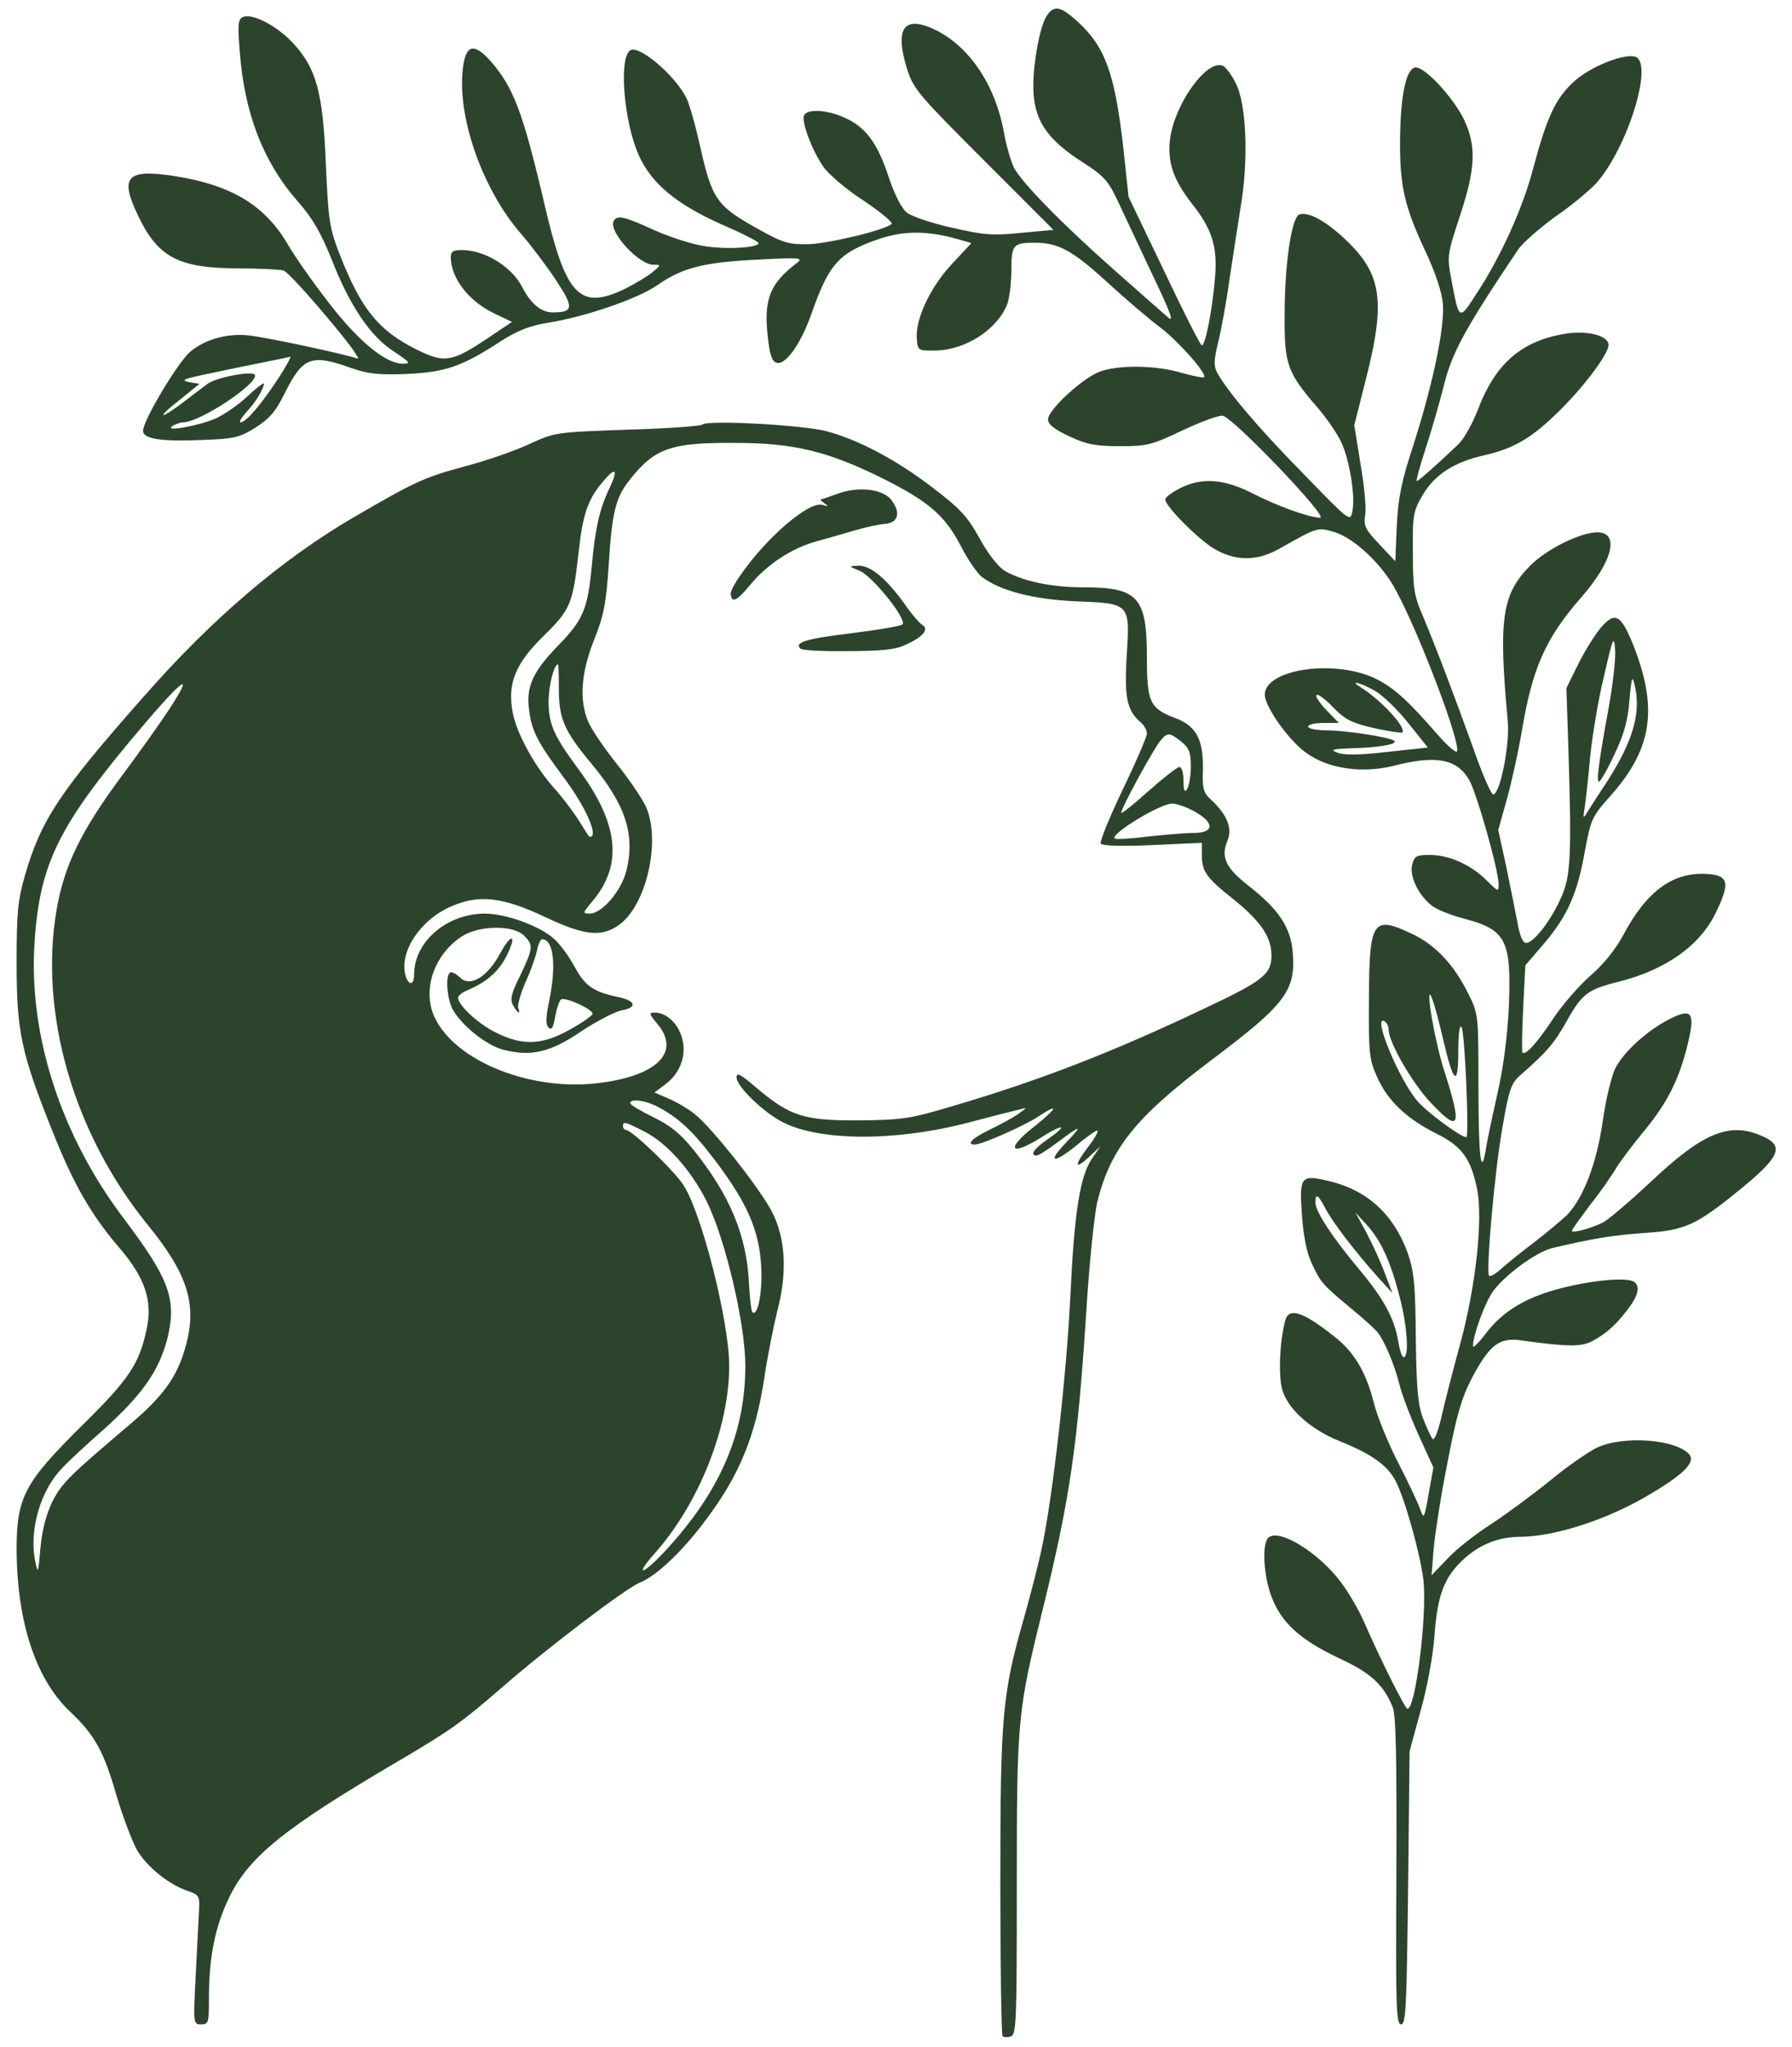 <svg width="99" height="113" viewBox="0 0 99 113" fill="none" xmlns="http://www.w3.org/2000/svg">
<path d="M57.815 0.893C57.45 1.46 57.086 3.423 57.086 4.739C57.086 6.601 57.794 7.673 59.859 8.989C60.932 9.677 61.215 9.961 61.721 11.033C62.045 11.722 62.915 13.563 63.644 15.122C64.656 17.227 64.879 17.834 64.535 17.53C64.272 17.308 62.976 16.154 61.64 14.98C58.766 12.45 56.459 10.102 56.013 9.252C55.852 8.908 55.588 8.038 55.467 7.329C55.001 4.739 53.605 2.634 51.743 1.682C49.941 0.792 49.395 1.52 50.123 3.848C50.468 4.921 50.791 5.285 54.354 8.847L58.199 12.693L56.418 12.855C54.88 13.017 54.333 12.976 52.593 12.572C51.48 12.329 50.366 11.944 50.103 11.742C49.82 11.519 49.415 10.75 49.091 9.758C48.464 7.876 47.836 7.026 46.662 6.499C45.711 6.054 44.578 5.993 44.416 6.378C44.274 6.742 44.861 8.301 45.488 9.212C45.792 9.637 46.784 10.487 47.735 11.094C48.666 11.722 49.354 12.288 49.253 12.369C48.868 12.713 45.812 13.442 44.658 13.482C43.586 13.503 43.242 13.401 42.007 12.713C39.558 11.357 39.355 11.053 38.667 8.038C38.424 6.924 38.08 5.73 37.918 5.406C37.291 4.152 35.307 2.472 34.822 2.775C34.174 3.18 34.457 6.702 35.287 8.564C35.975 10.123 37.372 11.276 39.861 12.389C40.995 12.875 41.906 13.341 41.906 13.422C41.906 13.685 40.104 13.786 38.89 13.584C38.222 13.482 36.967 13.078 36.117 12.693C34.477 11.944 34.113 11.863 33.911 12.187C33.567 12.733 35.267 14.616 36.097 14.616C36.542 14.616 36.522 14.636 36.036 15.041C35.753 15.264 35.085 15.668 34.518 15.952C32.008 17.146 31.259 16.357 30.065 11.216C28.891 6.196 28.365 4.819 27.11 3.382C26.24 2.411 25.794 2.451 25.612 3.504C25.147 6.176 26.584 10.386 28.79 12.916C29.337 13.543 30.207 14.697 30.713 15.466C31.725 16.984 31.684 17.247 30.531 17.247C29.903 17.247 29.337 16.782 28.871 15.891C28.284 14.717 26.786 13.806 25.511 13.806C25.046 13.806 24.904 13.887 24.904 14.191C24.904 15.365 25.916 16.66 27.353 17.328L28.284 17.773L26.989 18.644C24.965 20 24.56 20.061 23.042 19.312C20.916 18.259 19.965 17.085 18.791 14.11C18.204 12.612 18.143 12.227 18.002 9.05C17.84 5.083 17.476 3.767 16.18 2.37C15.31 1.439 13.974 0.731 13.448 0.933C13.144 1.055 13.124 1.277 13.245 2.856C13.508 6.257 14.52 8.908 16.443 11.114C17.273 12.045 17.739 12.875 18.326 14.332C19.317 16.883 20.471 18.583 21.767 19.413C22.677 20.02 22.718 20.081 22.252 20.081C21.321 20.081 19.823 18.866 18.184 16.741C17.314 15.628 16.261 14.13 15.856 13.422C14.601 11.317 12.759 10.203 9.622 9.718C7.011 9.313 6.606 9.758 7.598 11.843C8.711 14.211 9.845 14.798 13.104 14.818C14.338 14.818 15.492 14.879 15.674 14.94C15.856 15 16.929 16.154 18.062 17.51C19.196 18.846 19.965 19.878 19.742 19.797C19.155 19.575 14.844 18.644 13.772 18.522C12.557 18.381 11.282 18.745 10.472 19.453C9.784 20.081 7.902 23.218 7.902 23.785C7.902 24.23 8.873 24.392 11.201 24.291C12.901 24.23 13.205 24.169 14.095 23.623C14.885 23.117 15.229 22.732 15.735 21.7C16.727 19.716 17.192 19.534 19.358 20.303C20.329 20.648 20.916 20.708 22.475 20.648C24.62 20.546 25.511 20.243 27.657 18.846C28.567 18.259 29.256 17.996 30.187 17.834C32.292 17.51 35.247 16.498 36.34 15.729C37.696 14.778 38.91 14.474 41.906 14.332C44.193 14.211 44.395 14.231 44.031 14.515C42.533 15.648 42.189 16.518 42.412 18.563C42.513 19.514 42.634 19.939 42.877 20.02C43.363 20.223 44.233 19.028 44.841 17.288C45.812 14.535 46.359 13.948 48.605 13.179C49.962 12.733 51.237 12.733 52.896 13.199L53.666 13.422L52.552 14.616C51.358 15.911 50.548 17.672 50.65 18.745C50.71 19.352 50.731 19.372 51.722 19.352C53.382 19.312 55.123 18.158 55.649 16.782C55.77 16.458 55.872 15.628 55.872 14.919C55.872 13.523 55.973 13.401 57.147 13.401C58.462 13.401 59.211 13.806 61.134 15.547C62.187 16.518 63.543 17.672 64.15 18.117C65.162 18.907 66.7 20.648 66.518 20.83C66.478 20.87 65.931 20.769 65.284 20.587C63.806 20.142 61.66 20.142 60.689 20.546C59.717 20.951 57.896 22.651 57.896 23.157C57.896 23.42 58.24 23.704 59.07 24.088C60.021 24.534 60.507 24.635 61.863 24.635C63.361 24.635 63.624 24.574 65.324 23.765C66.356 23.279 67.348 22.914 67.55 22.955C68.137 23.056 73.42 28.582 72.934 28.582C72.347 28.582 70.526 27.934 69.089 27.185C67.571 26.436 66.356 26.355 65.182 26.962C64.737 27.185 64.373 27.468 64.373 27.57C64.373 27.934 66.053 29.634 66.984 30.241C68.178 30.99 69.413 31.011 70.668 30.302C72.813 29.088 72.793 29.108 73.704 29.371C74.796 29.695 76.355 31.152 77.104 32.569C78.44 35.018 80.767 41.192 80.484 41.495C80.403 41.556 79.917 41.131 79.391 40.524C77.731 38.621 77.003 37.973 75.991 37.467C73.582 36.314 69.534 37.022 69.898 38.54C70.121 39.37 71.315 40.989 72.206 41.596C73.4 42.447 75.242 42.71 76.983 42.285C79.33 41.677 80.464 41.9 81.152 43.033C81.557 43.701 82.791 48.033 82.791 48.822C82.791 49.247 82.771 49.247 82.144 48.62C81.273 47.749 80.059 47.203 79.007 47.203C78.237 47.203 78.136 47.264 78.015 47.749C77.853 48.397 78.399 49.49 79.148 50.037C79.432 50.239 80.201 50.543 80.828 50.705C83.216 51.332 83.5 51.879 83.358 55.583C83.277 57.161 83.075 58.861 82.731 60.359C82.447 61.634 82.144 63.031 82.083 63.476C81.82 65.075 81.678 63.841 81.678 59.995C81.678 56.068 81.678 55.987 81.132 54.894C80.342 53.275 79.29 52.162 78.035 51.575C75.829 50.522 75.647 50.785 75.626 55.198C75.606 58.194 75.647 58.517 76.092 59.489C76.659 60.764 77.691 61.756 79.351 62.586C80.767 63.294 81.253 63.962 81.597 65.622C81.941 67.281 81.537 71.046 80.646 74.285C80.261 75.701 79.796 77.483 79.634 78.232C79.452 79.001 79.249 79.547 79.148 79.446C79.067 79.365 78.845 78.879 78.642 78.373C78.339 77.624 78.258 76.794 78.217 73.92C78.197 70.925 78.116 70.196 77.772 69.184C77.003 67.059 75.545 65.723 73.461 65.217C71.862 64.832 71.781 64.934 71.922 67.039C72.003 68.213 72.186 69.144 72.449 69.71C72.934 70.783 73.076 70.945 74.594 72.2C75.262 72.746 75.93 73.354 76.072 73.516C76.456 73.961 77.023 75.297 77.306 76.41C77.428 76.956 77.913 78.211 78.359 79.203L79.189 81.025L78.926 82.482C78.683 83.858 78.662 83.899 78.46 83.332C78.339 82.988 77.812 81.855 77.266 80.802C76.719 79.75 76.092 78.232 75.889 77.422C75.465 75.742 74.796 74.629 73.724 73.799C71.943 72.382 71.174 72.159 70.991 72.949C70.688 74.143 70.627 75.924 70.829 76.693C71.113 77.766 72.388 78.92 74.007 79.567C75.768 80.276 76.659 80.903 77.104 81.774C77.63 82.786 78.48 85.862 78.642 87.279C78.845 89.202 78.197 94.404 77.752 94.343C77.61 94.323 76.193 91.469 75.383 89.607C75.1 88.939 74.513 87.927 74.068 87.34C72.833 85.7 70.627 84.344 70.06 84.911C69.716 85.255 69.797 86.955 70.242 88.149C70.789 89.587 71.801 90.517 73.926 91.53C75.728 92.359 76.436 93.007 76.942 94.262C77.124 94.707 77.165 97.096 77.144 103.33C77.104 110.758 77.124 111.77 77.407 111.77C77.671 111.77 77.711 110.798 77.792 104.22L77.873 96.691L78.48 94.464C78.845 93.189 79.168 91.408 79.249 90.315C79.411 88.028 79.796 87.036 80.929 86.024C81.8 85.255 82.812 84.85 84.006 84.85C85.969 84.83 88.924 83.858 91.252 82.442C93.053 81.369 93.661 80.721 93.337 80.316C92.628 79.466 89.734 79.244 88.256 79.912C87.75 80.154 86.576 80.964 85.625 81.753C84.674 82.523 83.216 83.595 82.387 84.142C81.557 84.668 80.464 85.518 79.978 86.044L79.088 86.975L79.209 85.457C79.29 84.628 79.614 82.482 79.978 80.701C80.464 78.151 80.747 77.179 81.314 76.086C82.285 74.264 82.812 73.839 84.006 74.001C86.617 74.366 87.366 74.366 87.973 74.042C88.762 73.617 89.268 73.151 89.936 72.281C90.523 71.512 90.624 71.006 90.26 70.763C89.855 70.52 88.094 70.662 86.313 71.107C84.309 71.613 83.014 72.382 82.043 73.677C81.678 74.163 81.375 74.447 81.375 74.325C81.375 73.718 82.043 71.896 82.488 71.289C83.176 70.358 84.897 69.103 85.787 68.901C88.013 68.374 89.147 68.192 90.888 68.071C93.094 67.929 93.701 67.646 96.069 65.723C98.397 63.841 98.62 63.233 97.263 62.687C95.502 61.938 94.005 62.586 91.171 65.278C90.038 66.33 88.864 67.342 88.54 67.504C87.872 67.828 86.84 68.111 86.84 67.949C86.84 67.889 87.285 67.281 87.811 66.573C88.358 65.885 89.005 64.974 89.248 64.549C89.511 64.124 90.22 63.173 90.847 62.424C92.122 60.865 92.75 59.631 93.236 57.667C93.661 55.906 93.478 55.643 92.264 56.251C91.05 56.858 89.734 58.032 89.248 58.963C89.026 59.408 88.702 60.744 88.54 61.938C88.196 64.266 87.487 66.108 86.576 67.079C86.273 67.362 85.484 68.03 84.775 68.577C84.067 69.103 83.257 69.771 82.953 70.034C82.65 70.318 82.346 70.5 82.265 70.439C82.083 70.237 82.569 64.65 83.014 62.181C83.358 60.177 83.5 59.792 83.965 59.388C85.443 58.092 85.848 57.627 86.536 56.412C87.386 54.874 87.71 54.631 89.41 54.206C92.062 53.538 93.964 52.182 94.835 50.3C95.584 48.741 95.482 48.336 94.349 48.255C92.446 48.114 90.969 49.187 89.673 51.636C89.248 52.425 88.58 53.255 87.892 53.842C87.285 54.368 86.354 55.421 85.828 56.21C84.897 57.607 84.289 58.275 84.107 58.113C84.067 58.072 84.087 56.959 84.148 55.663L84.269 53.295L85.281 52.121C86.576 50.603 87.143 49.349 87.548 47.041C87.892 45.219 87.933 45.098 89.005 43.904C91.313 41.293 91.616 39.046 90.179 35.484C89.532 33.925 89.208 33.763 88.439 34.654C88.115 35.038 87.548 35.949 87.184 36.678L86.536 37.994L86.637 41.03C86.84 47.405 86.779 48.397 86.212 49.632C85.625 50.907 84.714 52.061 84.309 52.061C84.127 52.061 83.945 51.636 83.824 50.887C83.702 50.259 83.419 48.843 83.196 47.77L82.771 45.827L83.277 44.025C83.54 43.054 83.905 41.374 84.087 40.301C84.654 36.901 85.382 35.241 87.346 32.994C89.106 30.99 89.491 29.391 88.236 29.391C87.325 29.391 85.484 30.302 84.573 31.193C82.974 32.792 82.771 34.107 83.297 39.815C83.419 41.111 82.873 43.863 82.488 43.863C82.387 43.863 81.901 42.77 81.435 41.434C80.363 38.459 79.351 35.787 78.622 34.047C78.116 32.893 78.055 32.468 78.055 30.505C78.035 28.42 78.076 28.217 78.602 27.327C79.249 26.214 80.342 25.505 81.982 25.141C83.581 24.777 84.532 24.23 85.888 22.935C87.346 21.558 88.864 19.575 88.864 19.049C88.864 18.502 87.588 18.198 86.273 18.462C83.986 18.887 82.589 20.142 81.658 22.591C81.354 23.38 80.869 24.25 80.565 24.534C79.33 25.708 78.359 26.558 78.278 26.558C78.217 26.558 78.42 25.809 78.723 24.878C79.027 23.967 79.492 22.368 79.755 21.336C80.201 19.474 80.97 18.097 83.864 13.786C84.127 13.401 85.079 12.572 85.949 11.944C86.84 11.337 87.852 10.487 88.216 10.082C89.916 8.139 91.353 3.524 90.361 3.14C89.754 2.917 87.831 3.686 86.941 4.516C85.929 5.447 85.463 6.459 84.714 9.252C84.148 11.438 82.933 14.15 81.557 16.235C80.606 17.713 80.606 17.713 80.18 15.425C79.938 14.13 79.958 14.049 80.646 11.944C81.516 9.333 81.577 8.078 80.889 6.621C80.302 5.386 78.662 3.625 78.177 3.726C77.671 3.828 77.367 5.285 77.347 7.734C77.327 10.264 77.59 11.418 78.764 13.907C79.31 15.081 79.654 16.114 79.715 16.782C79.816 18.077 79.168 21.174 78.096 24.534C77.428 26.558 77.246 27.448 77.165 29.027L77.084 30.99L76.193 30.039C75.404 29.209 75.323 29.007 75.424 28.4C75.485 28.035 75.363 26.76 75.161 25.606L74.817 23.481L75.465 20.911C76.537 16.721 76.335 15.203 74.513 13.401C73.319 12.227 72.287 11.661 71.781 11.843C71.356 12.005 70.971 14.555 70.971 17.348C70.951 20.121 71.093 20.546 72.793 22.51C73.319 23.117 73.906 23.987 74.108 24.433C74.574 25.465 74.877 27.408 74.716 28.217C74.594 28.825 74.594 28.825 71.963 26.112C69.473 23.582 67.773 21.558 67.227 20.546C67.044 20.182 67.065 19.838 67.308 18.866C67.469 18.198 67.753 16.68 67.915 15.486C68.097 14.272 68.38 12.45 68.542 11.418C68.987 8.807 68.866 5.71 68.259 4.577C68.036 4.111 67.692 3.686 67.55 3.625C66.64 3.281 64.879 5.771 64.636 7.694C64.494 8.969 64.818 9.9 65.81 11.195C66.963 12.632 67.267 13.604 67.125 15.324C66.984 17.045 66.599 19.069 66.397 19.069C66.316 19.069 65.385 17.227 64.312 14.96L62.349 10.871L62.045 8.038C61.58 4.05 61.053 2.573 59.535 1.196C58.584 0.326 58.22 0.265 57.815 0.893ZM15.35 20.931C14.399 22.368 13.589 23.319 13.286 23.319C13.185 23.319 13.326 23.076 13.61 22.753C14.116 22.226 14.581 21.457 14.581 21.174C14.581 21.113 14.156 21.417 13.65 21.902C13.144 22.368 12.355 22.914 11.889 23.117C10.918 23.522 9.015 23.866 9.521 23.522C9.683 23.42 9.966 23.319 10.128 23.319C11.08 23.299 14.338 21.133 14.075 20.688C13.934 20.465 11.95 20.83 11.464 21.194C11.242 21.356 10.634 21.822 10.128 22.206C9.622 22.591 9.136 22.914 9.035 22.914C8.934 22.914 9.339 22.53 9.946 22.064L11.019 21.194L10.432 21.093C9.946 20.992 10.169 20.911 11.545 20.627C12.496 20.425 13.852 20.142 14.581 20C15.31 19.858 15.957 19.716 16.038 19.696C16.099 19.696 15.796 20.243 15.35 20.931ZM88.884 39.006C88.337 42.001 88.175 43.155 88.337 43.155C88.418 43.155 88.803 42.487 89.188 41.657C89.714 40.564 89.936 39.775 90.017 38.682C90.139 37.326 90.179 37.245 90.321 37.892C90.665 39.37 90.2 40.949 88.783 43.155C88.297 43.883 87.811 44.653 87.669 44.875C87.467 45.219 87.447 45.179 87.548 44.572C87.609 44.187 87.75 42.912 87.852 41.758C87.973 40.605 88.297 38.601 88.621 37.305C89.106 35.18 89.167 35.038 89.228 35.868C89.268 36.354 89.106 37.771 88.884 39.006ZM75.95 38.135C76.375 38.378 77.225 39.188 77.812 39.937L78.885 41.273L76.638 41.515C75.08 41.698 74.23 41.698 73.886 41.556C73.461 41.394 73.582 41.353 74.695 41.313C76.254 41.273 77.306 41.07 77.003 40.888C76.679 40.686 74.311 40.321 73.238 40.321C72.692 40.321 72.266 40.22 72.266 40.119C72.266 39.997 72.651 39.916 73.117 39.916H73.967L73.278 39.208C72.914 38.823 72.651 38.439 72.732 38.378C72.813 38.297 73.218 38.601 73.643 39.046C74.311 39.734 74.675 39.916 75.91 40.2C76.719 40.382 77.428 40.483 77.468 40.443C77.731 40.2 76.294 38.641 75.181 37.953C74.493 37.528 75.12 37.67 75.95 38.135ZM79.735 57.424C80.302 59.853 80.565 60.035 80.565 58.032C80.565 57.02 80.646 56.534 80.747 56.716C80.929 57.04 81.172 62.788 81.01 62.788C80.707 62.788 78.865 61.432 78.318 60.805C77.306 59.651 75.768 55.947 76.497 56.392C76.618 56.473 76.719 56.675 76.719 56.858C76.719 57.546 78.015 59.792 79.027 60.865C80.646 62.586 80.788 62.242 79.796 59.145C79.411 57.991 78.926 55.542 78.966 54.996C78.986 54.591 79.33 55.663 79.735 57.424ZM73.198 66.674C73.582 67.443 74.898 69.144 76.092 70.48L76.922 71.39L76.497 70.277C76.274 69.67 75.808 68.658 75.485 68.051L74.877 66.937L75.525 67.646C76.314 68.536 76.821 69.65 77.327 71.613C77.752 73.232 77.853 74.932 77.549 74.932C77.448 74.932 77.327 74.548 77.246 74.062C77.043 72.807 76.456 71.714 75.08 70.075C73.623 68.334 72.671 66.897 72.671 66.391C72.671 65.865 72.813 65.946 73.198 66.674Z" fill="#2C442C"/>
<path d="M38.808 23.441C38.727 23.522 36.865 23.663 34.659 23.724C30.712 23.866 30.651 23.866 29.255 24.513C28.485 24.878 26.846 25.445 25.611 25.768C23.385 26.375 22.919 26.598 19.539 28.561C15.552 30.889 11.726 34.148 7.941 38.459C3.286 43.722 2.274 45.26 1.383 48.316C0.979 49.713 0.918 50.401 0.918 53.174C0.918 56.918 1.161 58.113 2.861 62.363C4.035 65.338 5.007 67.039 6.565 68.86C8.002 70.52 8.447 71.815 8.103 73.374C7.699 75.297 7.132 76.147 4.561 78.677C1.343 81.855 0.918 82.664 0.918 85.559C0.938 89.546 1.97 92.683 3.833 94.464C5.249 95.8 5.735 96.691 6.444 99.16C6.788 100.314 7.294 101.65 7.577 102.156C8.124 103.087 9.358 104.079 10.431 104.423C10.977 104.605 11.038 104.706 10.998 105.415C10.977 105.84 10.896 107.459 10.816 108.997C10.674 111.75 10.674 111.77 11.119 111.77C11.524 111.77 11.544 111.669 11.544 110.292C11.544 108.026 11.888 106.346 12.678 104.726C13.771 102.5 15.714 100.921 22.069 97.197C24.822 95.578 25.51 95.092 27.635 93.25C30.084 91.105 34.517 87.724 35.347 87.38C36.298 86.996 37.756 85.599 39.051 83.838C40.873 81.409 41.743 79.244 42.229 76.046C42.391 74.953 42.715 73.313 42.937 72.402C43.504 70.277 43.403 68.374 42.654 66.917C41.986 65.622 39.334 62.262 38.383 61.513C37.978 61.189 37.31 60.805 36.906 60.643L36.157 60.319L36.804 59.833C37.634 59.185 37.958 58.173 37.654 57.222C37.411 56.453 36.784 55.906 36.177 55.906C35.833 55.906 35.853 55.967 36.319 56.534C37.594 58.052 36.379 59.347 33.262 59.772C29.437 60.319 25.125 58.619 23.992 56.129C23.324 54.651 23.972 52.729 25.49 51.717C26.421 51.089 28.344 51.049 28.951 51.656C29.477 52.182 29.457 52.344 28.749 53.842C28.243 54.854 28.162 55.178 28.344 55.502C28.587 55.947 28.789 56.048 28.627 55.643C28.587 55.502 28.749 54.874 29.012 54.267C29.295 53.68 29.578 52.87 29.659 52.506C29.72 52.162 29.862 51.858 29.943 51.858C30.59 51.858 30.752 53.295 30.327 55.34C30.145 56.19 30.145 56.574 30.307 56.736C30.469 56.898 30.57 56.736 30.671 56.129C30.752 55.684 30.894 55.259 30.995 55.178C31.258 55.036 32.797 55.744 32.736 55.987C32.696 56.089 32.129 56.493 31.461 56.858C29.943 57.708 28.85 57.748 27.372 56.999C26.401 56.514 25.308 55.502 25.308 55.077C25.308 54.975 25.551 54.773 25.874 54.651C26.907 54.206 27.534 53.639 27.959 52.83C28.587 51.595 28.283 51.433 27.615 52.668C26.927 53.943 25.976 54.51 25.429 53.983C25.267 53.822 25.045 53.68 24.923 53.68C24.599 53.68 24.66 55.016 24.984 55.684C25.449 56.574 26.826 57.688 27.777 57.951C29.315 58.355 30.388 58.113 32.088 56.959C32.938 56.392 33.95 55.866 34.335 55.785C35.246 55.623 35.124 55.238 34.092 55.036C32.776 54.753 32.311 54.429 31.744 53.376C31.441 52.81 30.935 52.121 30.611 51.838C29.801 51.109 27.939 50.441 26.765 50.441C24.66 50.462 22.879 52 22.879 53.801C22.879 54.429 22.555 54.429 22.393 53.822C22.069 52.506 23.243 50.765 24.943 50.037C26.482 49.369 27.797 49.531 30.145 50.644C32.291 51.656 33.222 51.757 34.193 51.069C35.711 49.996 36.521 46.434 35.691 44.551C35.468 44.066 34.719 42.973 34.031 42.123C33.343 41.252 32.655 40.24 32.493 39.835C31.987 38.661 32.108 37.103 32.817 35.342C33.343 34.026 33.485 33.358 33.627 31.213C33.809 28.258 34.011 27.468 34.8 26.477C36.177 24.736 37.088 24.432 40.589 24.453C43.848 24.453 45.751 24.918 48.766 26.416C51.317 27.691 52.227 28.48 53.098 30.181C53.462 30.889 53.988 31.658 54.252 31.861C55.284 32.63 57.105 33.095 59.413 33.197C62.449 33.318 62.429 33.298 62.246 36.212C62.105 38.56 62.267 39.248 63.036 39.896C63.218 40.058 63.36 40.321 63.36 40.503C63.36 40.685 62.753 42.082 62.024 43.6C61.295 45.118 60.749 46.454 60.809 46.575C60.89 46.697 61.903 46.737 63.663 46.657L66.396 46.535V47.183C66.396 48.114 66.639 48.458 68.096 49.612C69.634 50.846 70.242 51.717 70.242 52.749C70.242 53.781 69.796 54.145 66.618 55.643C61.518 58.072 57.45 59.651 52.632 61.068C50.325 61.756 49.88 61.837 47.471 61.857C44.415 61.877 43.646 61.634 41.763 60.035C40.913 59.307 40.691 59.185 40.691 59.489C40.691 59.975 42.168 61.412 43.241 61.958C45.285 63.011 49.495 63.031 53.503 61.978C54.737 61.655 55.992 61.331 56.276 61.27C56.782 61.128 56.782 61.128 56.215 61.533C55.911 61.736 55.203 62.12 54.656 62.383C53.725 62.829 53.361 63.193 53.847 63.193C54.252 63.193 56.579 62.161 57.348 61.655C58.542 60.865 58.421 61.169 57.186 62.161C55.507 63.456 55.79 63.901 57.571 62.768C58.765 62.019 59.028 62.1 57.895 62.889C57.126 63.416 56.863 63.8 57.267 63.8C57.369 63.8 57.854 63.496 58.34 63.132C59.737 62.08 59.878 62.059 58.907 63.072C57.794 64.225 58.198 64.286 59.555 63.173C60.101 62.707 60.587 62.383 60.627 62.424C60.688 62.484 60.465 62.869 60.121 63.314C59.332 64.347 59.352 64.63 60.162 63.881L60.789 63.294L60.344 63.942C59.656 64.934 59.352 66.937 59.13 71.593C58.927 75.843 58.178 82.462 57.591 85.296C57.429 86.125 56.964 87.927 56.579 89.303C55.365 93.533 55.264 94.707 55.264 103.998C55.264 108.572 55.324 112.357 55.385 112.418C55.446 112.478 55.648 112.499 55.83 112.438C56.154 112.357 56.174 111.689 56.174 104.119C56.174 94.889 56.215 94.505 57.591 88.918C59.109 82.765 59.534 79.851 60.02 72.301C60.182 69.69 60.465 66.998 60.627 66.33C61.376 63.375 62.753 61.675 66.861 58.578C71.031 55.441 71.598 54.712 71.415 52.546C71.294 51.19 70.646 50.219 69.027 48.944C67.712 47.932 67.428 47.324 67.813 46.414C68.096 45.725 67.792 44.997 66.942 44.187C66.477 43.782 66.416 43.56 66.457 42.467C66.477 40.807 66.092 40.078 64.898 39.633C63.522 39.107 63.36 38.763 63.36 36.273C63.36 32.974 62.874 32.427 59.858 32.427C58.077 32.427 56.478 32.083 55.507 31.517C55.142 31.294 54.575 30.565 54.11 29.715C53.442 28.501 53.037 28.076 51.499 26.902C49.475 25.363 47.451 24.291 45.649 23.805C44.334 23.461 39.071 23.177 38.808 23.441ZM33.647 27.003C33.141 28.055 32.878 29.189 32.696 31.213C32.473 33.622 32.23 34.209 30.833 35.646C29.416 37.103 29.052 37.933 29.234 39.228C29.376 40.362 29.7 40.989 31.177 42.973C32.25 44.41 32.959 45.908 32.696 46.171C32.635 46.211 32.574 46.211 32.534 46.171C32.493 46.13 32.23 45.705 31.926 45.219C31.602 44.734 31.056 44.005 30.671 43.58C29.599 42.406 28.587 40.584 28.344 39.431C28 37.771 28.445 36.658 30.064 35.079C31.521 33.642 31.643 33.358 31.967 30.484C32.19 28.42 32.473 27.57 33.303 26.598C34.031 25.728 34.173 25.91 33.647 27.003ZM30.874 38.034C30.874 39.673 31.157 40.342 32.675 42.163C34.558 44.43 35.084 46.049 34.618 48.033C34.335 49.187 33.262 50.441 32.574 50.441C32.169 50.441 32.19 50.401 32.716 49.773C34.436 47.749 34.193 45.462 31.926 42.426C30.57 40.584 30.307 39.977 30.307 38.682C30.327 37.771 30.611 36.678 30.833 36.678C30.854 36.678 30.874 37.285 30.874 38.034ZM9.318 39.208C8.852 39.916 7.699 41.536 6.767 42.791C4.501 45.827 3.549 47.77 3.124 50.239C2.153 55.947 4.055 62.566 8.144 67.605C10.411 70.378 10.917 72.079 10.229 74.426C9.783 76.025 8.994 77.098 7.233 78.596C3.792 81.51 3.428 81.875 2.902 82.887C2.557 83.595 2.335 84.425 2.234 85.457C2.112 86.874 2.092 86.935 1.95 86.206C1.586 84.526 2.234 82.28 3.428 81.065C3.711 80.741 4.764 79.77 5.755 78.9C7.86 76.997 8.771 75.701 9.237 73.941C9.783 71.755 9.378 70.641 6.828 67.261C3.428 62.768 1.647 57.364 1.89 52.364C2.132 47.911 3.084 45.847 7.172 40.928C10.046 37.487 10.896 36.799 9.318 39.208ZM65.262 40.949C65.687 41.293 65.789 41.536 65.789 42.305C65.789 42.831 65.687 43.398 65.586 43.56C65.445 43.782 65.384 43.661 65.384 43.094C65.384 42.689 65.283 42.345 65.161 42.345C65.04 42.345 64.271 42.953 63.441 43.681C62.611 44.43 61.943 44.956 61.943 44.875C61.943 44.612 63.765 41.273 64.129 40.868C64.513 40.422 64.615 40.443 65.262 40.949ZM66.011 44.815C67.124 45.442 67.084 45.989 65.93 45.989C65.465 45.989 64.311 46.09 63.38 46.191C62.449 46.312 61.639 46.353 61.579 46.292C61.336 46.049 64.088 44.369 64.756 44.369C65.019 44.369 65.586 44.572 66.011 44.815ZM36.298 61.088C37.492 61.715 38.262 62.424 39.517 64.084C41.257 66.391 41.925 67.889 42.047 69.832C42.148 71.269 41.864 72.746 41.561 72.443C41.5 72.362 41.419 71.674 41.379 70.864C41.257 68.233 40.326 65.986 38.322 63.496C37.594 62.586 37.007 62.12 36.076 61.675C35.388 61.331 34.821 61.007 34.821 60.906C34.821 60.643 35.63 60.744 36.298 61.088ZM35.61 62.484C36.845 63.092 38.221 64.671 39.051 66.35C40.083 68.455 41.156 73.03 41.176 75.337C41.197 79.122 39.759 82.421 36.663 85.721C35.489 86.975 35.043 87.036 36.136 85.802C38.606 83.049 40.286 78.819 40.286 75.418C40.286 72.989 38.788 67.059 37.776 65.46C37.29 64.671 34.902 62.383 34.578 62.383C34.497 62.383 34.416 62.282 34.416 62.181C34.416 61.898 34.517 61.918 35.61 62.484Z" fill="#2C442C"/>
<path d="M46.257 27.266C45.812 27.428 45.407 27.57 45.346 27.57C45.286 27.57 45.387 27.671 45.549 27.792C45.792 27.954 45.771 27.974 45.427 27.873C44.678 27.671 42.351 29.675 40.934 31.719C40.61 32.164 40.367 32.63 40.367 32.772C40.408 33.318 40.691 33.197 41.4 32.346C42.351 31.172 43.727 30.262 45.144 29.877C45.751 29.715 46.723 29.432 47.269 29.27C47.836 29.108 48.565 28.946 48.888 28.926C49.637 28.865 49.779 28.298 49.233 27.59C48.747 26.983 47.391 26.841 46.257 27.266Z" fill="#2C442C"/>
<path d="M47.531 31.537C48.239 31.861 50.122 34.209 49.859 34.472C49.758 34.573 48.503 34.775 47.066 34.958C44.556 35.261 43.867 35.464 44.212 35.808C44.292 35.909 45.467 35.969 46.823 35.949C48.664 35.949 49.474 35.868 50.021 35.605C50.972 35.18 51.336 34.755 50.972 34.512C50.81 34.431 50.344 33.885 49.94 33.298C48.928 31.901 48.078 31.213 47.41 31.233C46.863 31.253 46.863 31.253 47.531 31.537Z" fill="#2C442C"/>
</svg>

